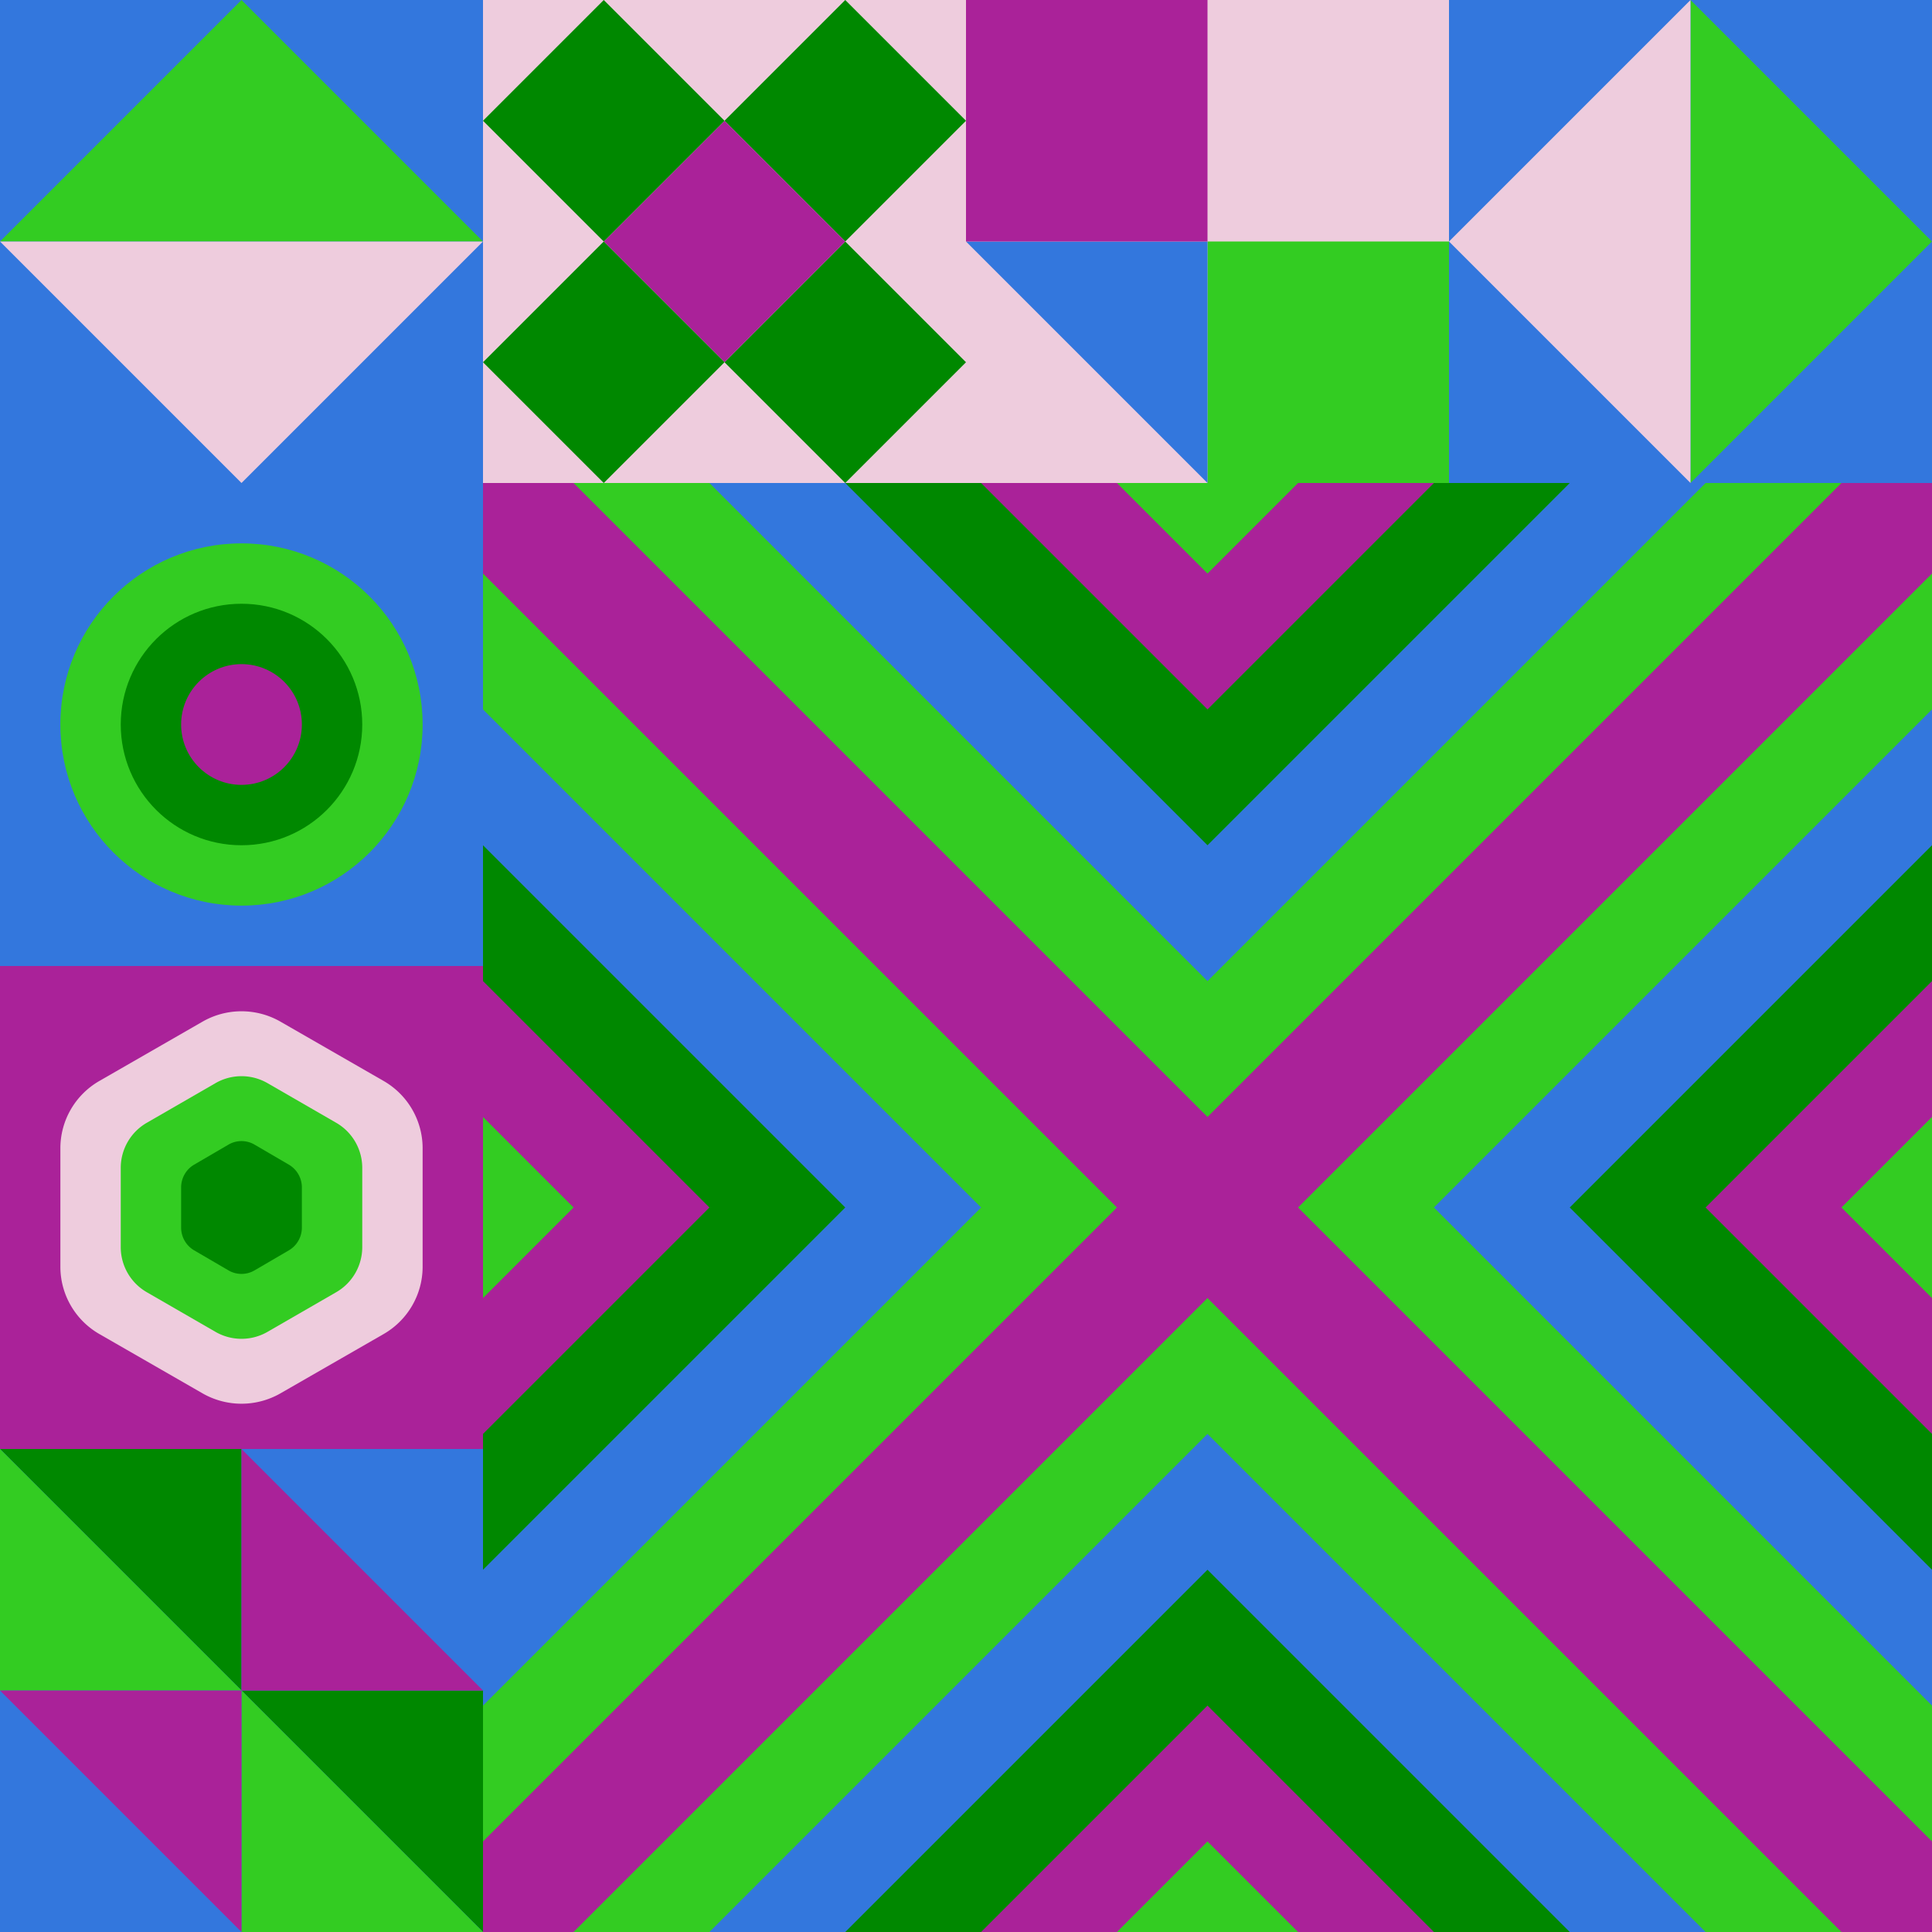 <svg id="geo" xmlns="http://www.w3.org/2000/svg" width="1280" height="1280" viewBox="0 0 1280 1280" fill="none" style="width:640px;height:640px"><g class="svg-image"><g class="block-0" transform="translate(0,0), scale(1), rotate(180, 160, 160)" height="320" width="320" clip-path="url(#trim)"><rect width="320" height="320" fill="#3377dd"/><path d="M160 320 0 160h320L160 320Z" fill="#33cc22"/><path d="M160 0 0 160h320L160 0Z" fill="#eeccdd"/></g><g class="block-1" transform="translate(320,0), scale(1), rotate(0, 160, 160)" height="320" width="320" clip-path="url(#trim)"><rect width="320" height="320" fill="#eeccdd"/><path d="M160 80L240 0L320 80L240 160L160 80Z" fill="#008800"/><path d="M160 240L240 160L320 240L240 320L160 240Z" fill="#008800"/><path d="M80 160L160 80L240 160L160 240L80 160Z" fill="#aa2299"/><path d="M0 80L80 0L160 80L80 160L0 80Z" fill="#008800"/><path d="M0 240L80 160L160 240L80 320L0 240Z" fill="#008800"/></g><g class="block-2" transform="translate(640,0), scale(1), rotate(90, 160, 160)" height="320" width="320" clip-path="url(#trim)"><rect width="320" height="320" fill="#eeccdd"/><path d="M160 160V0H320V160H160Z" fill="#33cc22"/><path d="M160 320V160H320L160 320Z" fill="#3377dd"/><path d="M0 320V160H160V320H0Z" fill="#aa2299"/></g><g class="block-3" transform="translate(960,0), scale(1), rotate(270, 160, 160)" height="320" width="320" clip-path="url(#trim)"><rect width="320" height="320" fill="#3377dd"/><path d="M160 320 0 160h320L160 320Z" fill="#33cc22"/><path d="M160 0 0 160h320L160 0Z" fill="#eeccdd"/></g><g class="block-4" transform="translate(0,320), scale(1), rotate(0, 160, 160)" height="320" width="320" clip-path="url(#trim)"><style>@keyframes geo-27a0_t{0%,9.091%{transform:translate(160px,160px) scale(1,1)}33.333%,42.424%,66.667%,75.757%,to{transform:translate(160px,160px) scale(1.5,1.5)}}@keyframes geo-27a1_t{0%,9.091%{transform:translate(160px,160px) scale(1,1)}33.333%,42.424%{transform:translate(160px,160px) scale(2,2)}66.667%,75.757%,to{transform:translate(160px,160px) scale(3,3)}}@keyframes geo-27a2_t{0%,9.091%{transform:translate(160px,160px) scale(0,0)}33.333%,42.424%{transform:translate(160px,160px) scale(1,1)}66.667%,75.757%{transform:translate(160px,160px) scale(2,2)}to{transform:translate(160px,160px) scale(3,3)}}@keyframes geo-27a3_t{0%,33.333%,42.424%,9.091%{transform:translate(160px,160px) scale(0,0)}66.667%,75.757%{transform:translate(160px,160px) scale(1,1)}to{transform:translate(160px,160px) scale(2,2)}}@keyframes geo-27a4_t{0%,33.333%,42.424%,9.091%{transform:translate(160px,160px) scale(0,0)}66.667%,75.757%{transform:translate(160px,160px) scale(1,1)}to{transform:translate(160px,160px) scale(2,2)}}@keyframes geo-27a5_t{0%,33.333%,42.424%,66.667%,75.757%,9.091%{transform:translate(160px,160px) scale(0,0)}to{transform:translate(160px,160px) scale(1,1)}}</style><rect width="320" height="320" fill="#3377dd"/><circle cx="160" cy="160" fill="#33cc22" r="120"/><circle fill="#008800" transform="translate(160 160)" style="animation:3.3s ease-in-out infinite both geo-27a0_t" r="80"/><circle fill="#aa2299" transform="translate(160 160)" style="animation:3.3s ease-in-out infinite both geo-27a1_t" r="40"/><circle fill="#33cc22" transform="matrix(0 0 0 0 160 160)" style="animation:3.3s ease-in-out infinite both geo-27a2_t" r="40"/><circle fill="#008800" transform="matrix(0 0 0 0 160 160)" style="animation:3.3s ease-in-out infinite both geo-27a3_t" r="40"/><circle fill="#008800" transform="matrix(0 0 0 0 160 160)" style="animation:3.3s ease-in-out infinite both geo-27a4_t" r="40"/><circle fill="#aa2299" transform="matrix(0 0 0 0 160 160)" style="animation:3.3s ease-in-out infinite both geo-27a5_t" r="40"/></g><g class="block-5" transform="translate(320,320), scale(3), rotate(0, 160, 160)" height="960" width="960" clip-path="url(#trim)"><rect width="320" height="320" fill="#33cc22"/><rect width="320" height="320" fill="#aa2299"/><path d="m160 180 140 140H20l140-140Z" fill="#33cc22"/><path d="m160 210 110 110H50l110-110Z" fill="#3377dd"/><path d="m160 240 80 80H80l80-80Z" fill="#008800"/><path d="m160 270 50 50H110l50-50Z" fill="#aa2299"/><path d="m160 300 20 20h-40l20-20ZM180 160 320 20v280L180 160Z" fill="#33cc22"/><path d="M210 160 320 50v220L210 160Z" fill="#3377dd"/><path d="m240 160 80-80v160l-80-80Z" fill="#008800"/><path d="m270 160 50-50v100l-50-50Z" fill="#aa2299"/><path d="m300 160 20-20v40l-20-20ZM140 160 0 20v280l140-140Z" fill="#33cc22"/><path d="M110 160 0 50v220l110-110Z" fill="#3377dd"/><path d="M80 160 0 80v160l80-80Z" fill="#008800"/><path d="M50 160 0 110v100l50-50Z" fill="#aa2299"/><path d="M20 160 0 140v40l20-20ZM160 140 20 0h280L160 140Z" fill="#33cc22"/><path d="M160 110 50 0h220L160 110Z" fill="#3377dd"/><path d="M160 80 80 0h160l-80 80Z" fill="#008800"/><path d="M160 50 110 0h100l-50 50Z" fill="#aa2299"/><path d="M160 20 140 0h40l-20 20Z" fill="#33cc22"/></g><g class="block-6" transform="translate(0,640), scale(1), rotate(0, 160, 160)" height="320" width="320" clip-path="url(#trim)"><rect width="320" height="320" fill="#aa2299"/><path d="M134.135 36.9a51.923 51.923 0 0 1 51.73 0l68.27 39.247C270.14 85.347 280 102.352 280 120.754v78.492c0 18.402-9.86 35.406-25.865 44.607l-68.27 39.246a51.923 51.923 0 0 1-51.73 0l-68.27-39.246C49.86 234.652 40 217.648 40 199.246v-78.492c0-18.402 9.86-35.406 25.865-44.607l68.27-39.246Z" fill="#eeccdd"/><path d="M142.756 77.618a34.503 34.503 0 0 1 34.488 0l45.512 26.265A34.465 34.465 0 0 1 240 133.735v52.53a34.465 34.465 0 0 1-17.244 29.852l-45.512 26.265a34.506 34.506 0 0 1-34.488 0l-45.513-26.265A34.466 34.466 0 0 1 80 186.265v-52.53a34.466 34.466 0 0 1 17.243-29.852l45.513-26.265Z" fill="#33cc22"/><path d="M151.378 118.336a17.078 17.078 0 0 1 17.244 0l22.756 13.283c5.335 3.114 8.622 8.869 8.622 15.098v26.566c0 6.229-3.287 11.984-8.622 15.098l-22.756 13.283a17.078 17.078 0 0 1-17.244 0l-22.756-13.283c-5.335-3.114-8.622-8.869-8.622-15.098v-26.566c0-6.229 3.287-11.984 8.622-15.098l22.756-13.283Z" fill="#008800"/></g><g class="block-7" transform="translate(0,960), scale(1), rotate(0, 160, 160)" height="320" width="320" clip-path="url(#trim)"><style>@keyframes geo-55a0_t{0%,to{transform:translate(0,0)}13.636%{transform:translate(0,0);animation-timing-function:cubic-bezier(.4,0,.6,1)}50%,63.636%{transform:translate(160px,0);animation-timing-function:cubic-bezier(.4,0,.6,1)}}@keyframes geo-55a1_t{0%,to{transform:translate(0,0)}13.636%{transform:translate(0,0);animation-timing-function:cubic-bezier(.4,0,.6,1)}50%,63.636%{transform:translate(-160px,0);animation-timing-function:cubic-bezier(.4,0,.6,1)}}</style><rect width="320" height="320" fill="#3377dd"/><rect width="320" height="320" fill="#3377dd"/><path d="M320 320V160H160l160 160ZM160 160V0H0l160 160Z" fill="#008800"/><path d="M160 160v160h160L160 160ZM0 0v160h160L0 0Z" fill="#33cc22"/><path d="M160 320V160H0l160 160Z" fill="#aa2299" style="animation:2.2s linear infinite both geo-55a0_t"/><path d="M160 0v160h160L160 0Z" fill="#aa2299" style="animation:2.2s linear infinite both geo-55a1_t"/></g></g><clipPath id="trim"><rect width="320" height="320" fill="white"/></clipPath><filter id="noiseFilter"><feTurbulence baseFrequency="0.5" result="noise"/><feColorMatrix type="saturate" values="0.10"/><feBlend in="SourceGraphic" in2="noise" mode="multiply"/></filter><rect transform="translate(0,0)" height="1280" width="1280" filter="url(#noiseFilter)" opacity="0.4"/></svg>